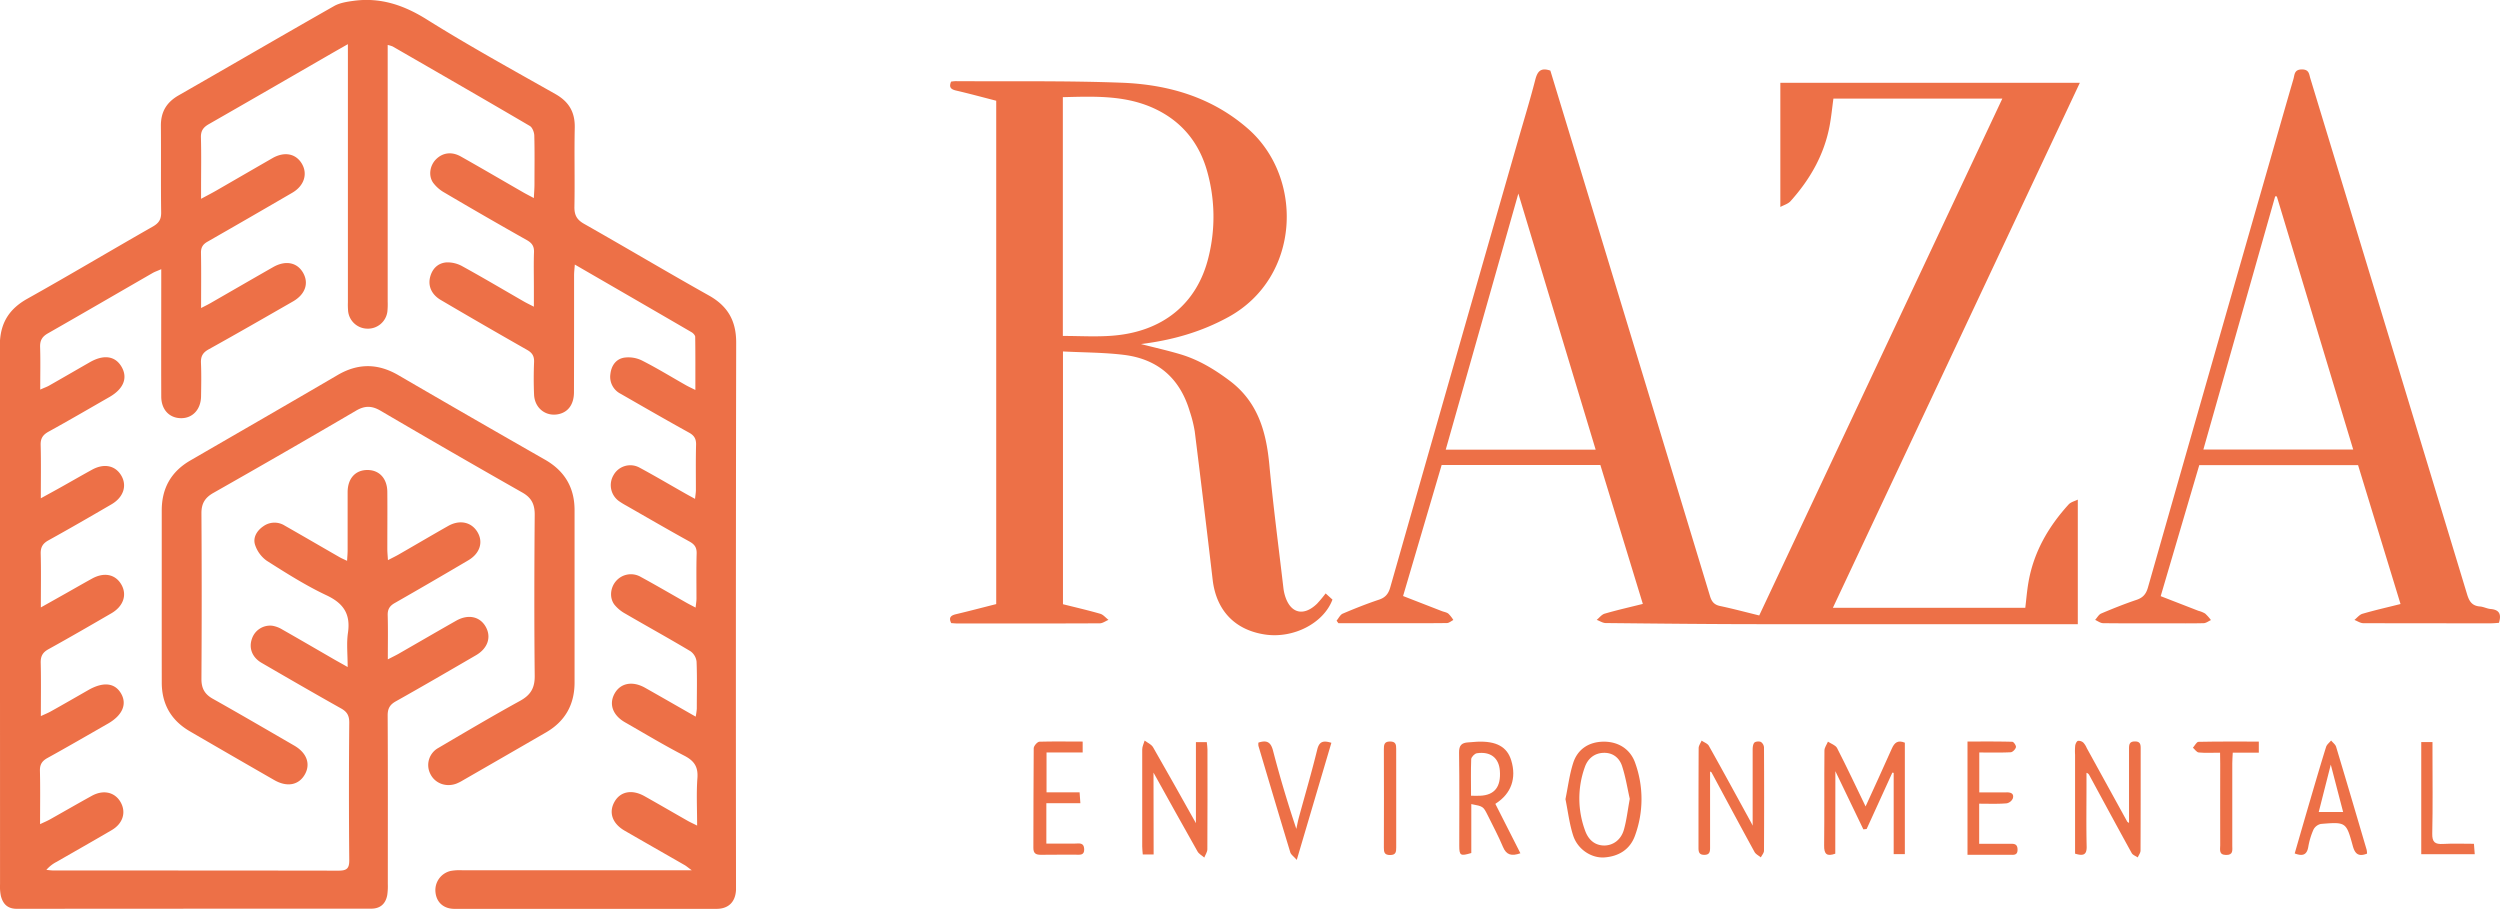 <svg id="Layer_1" data-name="Layer 1" xmlns="http://www.w3.org/2000/svg" viewBox="0 0 1379.34 501.48"><title>raza_en_svg</title><path d="M140.05-1019.28c-3.75,2.14-6.44,3.66-9.12,5.2-22.51,13-45,26-67.57,38.92-3.11,1.77-4.5,3.72-4.39,7.42.26,9.33.08,18.67.08,28v5.79c3.42-1.84,5.88-3.11,8.28-4.48,10.4-6,20.75-12,31.18-18,6.61-3.74,12.86-2.45,16.15,3.11s1.36,12.13-5.24,16q-23.33,13.59-46.77,27C60-908.82,58.93-907.11,59-904c.18,9.78.06,19.56.06,30.31,2.29-1.19,3.73-1.87,5.1-2.66,11.56-6.64,23.09-13.33,34.67-19.93,6.83-3.89,13.23-2.6,16.51,3.15s1.25,11.88-5.6,15.81c-15.46,8.87-30.91,17.77-46.5,26.42-3.24,1.79-4.41,3.87-4.25,7.49.27,6.15.15,12.33.05,18.49-.12,7.26-4.76,12.15-11.22,12s-10.72-4.86-10.74-11.93c-.08-21.33,0-42.66,0-64v-6.28c-2,.9-3.37,1.35-4.56,2-19.35,11.15-38.64,22.38-58,33.42-3.17,1.81-4.4,3.92-4.28,7.55.24,7.47.07,15,.07,23.48,2.13-1,3.58-1.46,4.89-2.21,7.53-4.28,15-8.63,22.54-12.94s13.87-3.48,17.39,2.47c3.61,6.12,1.25,12.22-6.59,16.74C-2.67-818.19-13.75-811.72-25-805.53c-3.16,1.74-4.56,3.67-4.46,7.39.26,9.43.09,18.87.09,29.42,4.4-2.42,7.83-4.28,11.23-6.19,5.67-3.17,11.29-6.43,17-9.56,6.63-3.65,12.82-2.39,16.13,3.16s1.35,12-5.38,15.93C-1.9-758.67-13.44-752-25.1-745.55c-3.2,1.76-4.43,3.8-4.33,7.46.25,9.43.08,18.87.08,29.59l13.89-7.81c4.79-2.7,9.55-5.45,14.37-8.1,6.67-3.66,12.84-2.39,16.12,3.23s1.27,12-5.46,15.91c-11.52,6.69-23.06,13.37-34.72,19.82-3.21,1.77-4.37,3.88-4.28,7.51.24,9.45.08,18.91.08,29.4,2.39-1.12,4-1.75,5.47-2.58C-16.91-655-10-659-3-663c8.17-4.61,14.5-3.88,17.91,2s.75,12-7.16,16.57c-11.14,6.37-22.23,12.81-33.45,19-3,1.66-4.25,3.58-4.16,7.09.24,9.46.08,18.93.08,29.42,2.39-1.14,4-1.8,5.49-2.64,7.7-4.32,15.34-8.75,23.07-13,6.29-3.47,12.52-2.09,15.74,3.27,3.36,5.63,1.53,12-4.81,15.68-10.06,5.9-20.21,11.64-30.32,17.46a18.7,18.7,0,0,0-5.7,4.46c1.37.11,2.74.33,4.12.33,52.33,0,104.66,0,157,.09,4.43,0,6.05-1,6-5.78q-.34-38,0-76c0-3.93-1.36-6-4.65-7.8-14.68-8.23-29.24-16.67-43.79-25.11-5.12-3-7.07-8.08-5.29-13.16a10.58,10.58,0,0,1,11.24-7.28,15.46,15.46,0,0,1,5.51,2.07c9.7,5.51,19.34,11.14,29,16.72,2,1.14,4,2.22,7.1,4,0-7-.7-13,.15-18.82,1.53-10.38-2.37-16.31-11.86-20.78-11.41-5.37-22.18-12.21-32.87-19a17.45,17.45,0,0,1-6.48-8.74c-1.35-4,.9-7.85,4.49-10.3a10.52,10.52,0,0,1,11.81-.41c10.14,5.77,20.21,11.65,30.33,17.46,1.11.63,2.3,1.13,4.11,2,.13-2.33.3-4.08.3-5.84,0-10.67,0-21.34,0-32,0-7.58,4.24-12.24,10.85-12.28s11,4.66,11.05,12.12c.09,10.5,0,21,0,31.5,0,1.74.19,3.49.34,6.11,2.49-1.3,4.24-2.13,5.91-3.09,9.1-5.23,18.14-10.56,27.27-15.74,6.39-3.62,12.8-2.25,16.17,3.27s1.48,11.83-5,15.64q-20.22,11.94-40.62,23.6c-2.83,1.61-3.95,3.49-3.86,6.75.22,7.76.07,15.53.07,24.32,2.66-1.38,4.4-2.2,6.06-3.15,10.55-6.05,21.06-12.18,31.64-18.18,6.69-3.79,13.21-2.33,16.4,3.5,3.09,5.66,1,11.79-5.44,15.54-14.69,8.54-29.37,17.1-44.2,25.41-3.36,1.88-4.57,4-4.55,7.84.16,31,.09,62,.08,93a34.06,34.06,0,0,1-.3,6c-.89,5-3.95,7.58-8.87,7.58q-97.75,0-195.49.08c-5.18,0-7.67-2.67-8.82-7.08a25.61,25.61,0,0,1-.47-6.45q0-148.49-.12-297c0-12,4.61-20.1,15.07-26,23.25-13,46.16-26.68,69.32-39.87,3.32-1.9,4.68-3.91,4.63-7.81-.23-16,0-32-.15-48C36.89-981.94,40-987.2,46.63-991c28.63-16.39,57.13-33,85.81-49.3,3.14-1.78,7.1-2.38,10.77-2.88,14.8-2,27.65,2.31,40.38,10.28,23.14,14.49,47.12,27.67,70.9,41.12,7.52,4.24,10.92,10,10.73,18.65-.31,14.5.09,29-.18,43.5-.09,4.52,1.23,7.16,5.28,9.46,23.05,13.06,45.81,26.62,68.92,39.57,10.44,5.85,15.07,14,15.05,26q-.27,149-.1,298c0,1.33,0,2.67,0,4-.35,6.67-4.18,10.4-10.78,10.41H198.89c-5.94,0-9.91-3.5-10.5-9.09a10.85,10.85,0,0,1,8.51-11.86,28.14,28.14,0,0,1,6-.36q60.24,0,120.49,0h6.36c-2.15-1.57-3-2.35-4.06-2.93-11-6.32-22-12.57-32.95-18.9-6.77-3.91-8.9-10-5.63-15.86s9.73-7,16.52-3.22c8,4.49,15.91,9.1,23.87,13.63,1.39.79,2.85,1.44,5.24,2.64,0-9.38-.46-17.84.16-26.22.46-6.27-1.81-9.54-7.26-12.35-11.1-5.72-21.81-12.19-32.66-18.39-6.78-3.87-9-10-5.81-15.82s9.83-7.23,16.91-3.22c9.1,5.14,18.17,10.36,27.86,15.89a35.31,35.31,0,0,0,.62-4.33c0-8.66.23-17.34-.13-26a8.15,8.15,0,0,0-3.35-5.74c-11.87-7.1-24-13.77-35.94-20.73a20.24,20.24,0,0,1-6.05-5c-2.86-3.83-2.22-9.42.91-13a10.83,10.83,0,0,1,13.66-2.28c8.49,4.62,16.83,9.5,25.24,14.27,1.41.79,2.86,1.52,5,2.65.21-2,.47-3.43.48-4.82,0-8.33-.14-16.67.09-25,.1-3.32-1.11-5.06-3.95-6.63-11.67-6.44-23.19-13.14-34.77-19.76a40.45,40.45,0,0,1-3.84-2.33,10.83,10.83,0,0,1-3.27-14.58,10.58,10.58,0,0,1,14.35-4.09C309.58-781,318-776,326.59-771.15c1.42.81,2.87,1.57,5,2.75.21-2.07.47-3.45.47-4.84,0-8.33-.12-16.66.1-25,.08-3.26-1-5.11-3.88-6.7-12.68-7-25.24-14.26-37.81-21.47a10.46,10.46,0,0,1-5.58-10.88c.51-4.54,3-8.2,7.48-9a16.91,16.91,0,0,1,9.89,1.53c8.32,4.21,16.28,9.11,24.4,13.71,1.37.77,2.8,1.42,5.11,2.57,0-10.42.05-19.85-.09-29.28,0-.88-1.12-2.06-2-2.58-21.15-12.31-42.33-24.55-64.42-37.33-.19,2.52-.41,4.21-.41,5.9,0,21.5,0,43-.06,64.49,0,6.61-3.1,10.92-8.31,12.1-7.07,1.62-13.37-3.16-13.7-10.71-.26-6-.24-12,0-18,.12-3.26-1-5.1-3.88-6.72q-23.9-13.58-47.6-27.52c-4.87-2.85-7-7.37-6-12.11,1.08-4.91,4.24-8.23,9.14-8.63a16.85,16.85,0,0,1,8.91,2.22c11.39,6.27,22.57,12.9,33.83,19.38,1.4.8,2.86,1.49,5.49,2.85v-11.06c0-6.33-.16-12.67.07-19,.13-3.3-1.13-5.08-3.95-6.68Q216-924,193.38-937.34a20,20,0,0,1-6.29-5.47c-2.74-3.93-1.79-9.51,1.53-12.88,3.67-3.72,8.68-4.47,13.76-1.6C214-950.74,225.5-944,237.05-937.36c1.56.89,3.17,1.68,5.6,3,.15-3,.34-5.24.35-7.48,0-9,.15-18-.1-27-.05-1.83-1.06-4.48-2.47-5.31-25.14-14.76-50.42-29.29-75.68-43.86a17.06,17.06,0,0,0-2.74-.83v6.15q0,67.74,0,135.49a40.14,40.14,0,0,1-.17,5.49,10.81,10.81,0,0,1-11.14,9.4,10.8,10.8,0,0,1-10.51-9.55,41.64,41.64,0,0,1-.13-5q0-67.74,0-135.49Z" transform="translate(51.89 1043.64)" style="fill:#ed7047"/><path d="M803.5-1004.68c5.23,17.2,10.56,34.69,15.88,52.18q36.14,118.9,72.22,237.82c.92,3,2.3,4.71,5.51,5.39,7.14,1.51,14.2,3.4,21.63,5.22l134.14-285.18H959.67c-.67,4.94-1.16,10-2.09,15-3,16-10.8,29.59-21.54,41.57-1.39,1.56-3.79,2.2-5.65,3.23v-68.52h165.25c-45.42,96.57-90.71,192.84-136.26,289.67h106.16c.54-4.54.91-9.13,1.67-13.66,2.81-16.79,10.93-30.93,22.24-43.36,1.22-1.34,3.39-1.82,5.06-2.67v68.73H1090q-84.24,0-168.49,0c-29.15,0-58.3-.32-87.44-.62-1.66,0-3.31-1.14-5-1.75,1.46-1.18,2.74-2.95,4.4-3.43,6.84-2,13.78-3.56,21.05-5.38-7.9-25.85-15.67-51.24-23.43-76.64H743.52l-21.28,72.29,21.31,8.29c1.24.48,2.7.67,3.69,1.45a17.57,17.57,0,0,1,2.73,3.49c-1.18.58-2.35,1.66-3.54,1.68-10.34.13-20.67.08-31,.08H686.55l-1-1.39c1.11-1.33,2-3.26,3.37-3.87,6.57-2.8,13.23-5.45,20-7.71,3.58-1.19,5.23-3.25,6.24-6.79q35-122.87,70.25-245.68c3.3-11.51,6.84-23,9.81-34.56C796.44-1004.44,798.34-1006.45,803.5-1004.68Zm25,209.15L785.84-936.85c-13.59,47.94-26.79,94.48-40.07,141.32Z" transform="translate(51.89 1043.64)" style="fill:#ed7047"/><path d="M577.63-853.81c7.76,2,14.87,3.58,21.84,5.67,10,3,18.75,8.3,27.1,14.57,15.52,11.67,20.16,28,21.87,46.25,2.12,22.71,5.12,45.33,7.76,68a23.9,23.9,0,0,0,.76,3.91c2.88,10.14,10.24,12.18,17.8,4.87a72.34,72.34,0,0,0,4.75-5.69l3.77,3.41c-4.88,13.07-21.61,21.62-37.26,19.26-16.66-2.51-26.87-13.34-28.84-30.21q-4.78-40.92-9.88-81.8a69.8,69.8,0,0,0-2.77-11.12c-5.38-18.17-17.56-28.84-36.27-31.15-11-1.36-22.19-1.29-33.67-1.89v139.46c6.79,1.7,13.73,3.3,20.57,5.27,1.7.49,3,2.21,4.55,3.36-1.62.67-3.23,1.91-4.85,1.91-26.16.12-52.32.09-78.48.08-1.15,0-2.3-.13-3.44-.2-1.52-3-.28-4.23,2.58-4.9,7.42-1.76,14.79-3.71,22.24-5.59V-988.06c-7.4-1.9-14.76-3.91-22.18-5.63-2.92-.68-4-1.88-2.72-4.91a19.69,19.69,0,0,1,2.38-.26c30.65.2,61.33-.3,92,.87,25.58,1,49.58,8,69.46,25.4,30.91,27.06,29.08,81.93-10.79,103.85C611-860.57,595.22-856,577.63-853.81Zm-43.11-4.48c9.2,0,18.18.56,27.07-.11,27.92-2.08,47-17.56,53.27-43.23a92.23,92.23,0,0,0-.69-47.4c-4.23-15.16-13.24-26.73-27.43-33.89-16.56-8.36-34.35-7.55-52.22-7.11Z" transform="translate(51.89 1043.64)" style="fill:#ed7047"/><path d="M1326.86-700c-1.44.09-2.89.26-4.35.26-23.49,0-47,0-70.48-.07-1.64,0-3.27-1.17-4.91-1.8,1.47-1.16,2.78-2.91,4.45-3.39,6.83-2,13.77-3.56,21-5.38-7.91-25.86-15.67-51.24-23.43-76.63h-87.62l-21.28,72.29,20.83,8.09a14.28,14.28,0,0,1,3.67,1.5,24.83,24.83,0,0,1,3.23,3.61c-1.34.6-2.66,1.67-4,1.71-6.66.18-13.32.08-20,.08-11.83,0-23.66.07-35.48-.08-1.48,0-3-1.18-4.42-1.81,1.09-1.2,2-2.94,3.31-3.51,6.43-2.72,12.92-5.33,19.54-7.55,3.53-1.19,5.25-3.19,6.27-6.76q33.51-117.56,67.21-235.06c4.35-15.19,8.66-30.39,13.09-45.56.67-2.28.38-5.21,4.54-5.27s4.06,2.62,4.79,5q43.29,142.25,86.45,284.53c1.2,4,2.78,6.44,7.13,6.78,2,.15,3.85,1.21,5.81,1.38C1327.09-707.24,1328.35-704.73,1326.86-700ZM1204.32-935.27l-.91-.06L1163.78-795.6h82.68C1232.33-842.43,1218.32-888.85,1204.32-935.27Z" transform="translate(51.89 1043.64)" style="fill:#ed7047"/><path d="M37.35-715c0-15.66,0-31.32,0-47,0-12.27,5.17-21.43,15.76-27.57,27.1-15.7,54.24-31.32,81.27-47.14,11.31-6.62,22.25-6.49,33.53.07q40.38,23.5,81,46.68c10.77,6.19,16.23,15.38,16.21,27.85q0,47.49,0,95c0,12.23-5.2,21.46-15.79,27.59q-22.93,13.26-45.89,26.46a24.2,24.2,0,0,1-3.56,1.79c-5.83,2.14-11.92-.23-14.41-5.52A10.78,10.78,0,0,1,190-631c14.94-8.77,29.85-17.61,45-25.93,5.85-3.2,8.21-7.09,8.13-13.84-.31-29.65-.24-59.31,0-89,0-5.64-1.77-9.24-6.78-12.09Q197-794.21,158-817.07c-4.72-2.76-8.65-2.82-13.43,0q-39.25,23-78.79,45.42c-4.58,2.61-6.56,5.85-6.53,11.2q.28,45.74,0,91.47c0,5.13,1.79,8.36,6.24,10.86,15.1,8.49,30.06,17.22,45.05,25.9,6.84,4,9,10.06,5.81,15.79-3.35,6-9.83,7.25-16.9,3.2q-23.4-13.43-46.73-27c-10.22-6-15.35-14.94-15.36-26.79Q37.33-691,37.35-715Z" transform="translate(51.89 1043.64)" style="fill:#ed7047"/><path d="M960.7-572.63c-4.71,1.67-6.21.21-6.15-4.47.2-17.48,0-35,.17-52.44,0-1.64,1.26-3.27,1.93-4.91,1.73,1.17,4.22,1.94,5.05,3.56,5.42,10.59,10.49,21.37,15.72,32.19,4.85-10.65,9.75-21.23,14.46-31.88,1.43-3.23,3.23-4.93,7.2-3.29v61.47h-6.16v-44.82l-.73-.14L978-586.25l-1.81.2-15.44-32.1Z" transform="translate(51.89 1043.64)" style="fill:#ed7047"/><path d="M1093-572.65v-54.59a33.07,33.07,0,0,1,.07-5c.15-1,.79-2.4,1.52-2.64a3.85,3.85,0,0,1,3,1,10.18,10.18,0,0,1,1.84,2.94q11.16,20.29,22.34,40.61c.13.25.51.38,1,.74,0-5.33,0-10.48,0-15.63,0-8.49,0-17,0-25.47,0-2.24.3-3.84,3.17-3.87s3.27,1.45,3.26,3.76c0,18.81,0,37.61-.08,56.42,0,1.28-1,2.55-1.54,3.82-1.13-.79-2.73-1.32-3.33-2.4-7.87-14.26-15.59-28.59-23.35-42.9a2.41,2.41,0,0,0-1.6-1.38v7.12c0,11.15-.17,22.3.09,33.45C1099.52-571.93,1097.53-571.26,1093-572.65Z" transform="translate(51.89 1043.64)" style="fill:#ed7047"/><path d="M584.61-572.2h-6c-.11-1.59-.3-3-.3-4.47,0-17.83,0-35.65,0-53.48,0-1.63.88-3.26,1.34-4.89,1.57,1.2,3.71,2.08,4.63,3.66,7.87,13.65,15.52,27.43,23.66,41.91v-44.69h6c.14,1.48.37,2.77.37,4.06,0,18.33.06,36.66-.06,55,0,1.54-1.1,3.07-1.69,4.61-1.27-1.13-3-2-3.76-3.42-8.06-14.24-16-28.56-24.26-43.44Z" transform="translate(51.89 1043.64)" style="fill:#ed7047"/><path d="M891.62-618v19.76c0,7.5,0,15,0,22.48,0,2.35-.46,3.79-3.27,3.77s-3.12-1.67-3.12-3.91c0-18.32,0-36.64.09-54.95,0-1.4,1.07-2.79,1.64-4.18,1.37,1,3.29,1.6,4,2.91,7.89,14.07,15.59,28.24,23.34,42.38.27.5.5,1,.81,1.64,0-14.08,0-27.81,0-41.55,0-1.43.08-3.2.89-4.19.59-.72,2.64-.89,3.66-.44a4,4,0,0,1,1.71,3q.15,28.47,0,57c0,1.23-1.13,2.46-1.74,3.69-1.18-1-2.8-1.73-3.49-3-8-14.58-15.82-29.24-23.71-43.87C892.39-617.62,892-617.71,891.62-618Z" transform="translate(51.89 1043.64)" style="fill:#ed7047"/><path d="M811.83-602.73c1.4-6.81,2.22-13.62,4.28-20,2.5-7.74,8.84-11.64,16.8-11.7s14.69,4,17.39,11.73a58.64,58.64,0,0,1-.11,40.13c-2.75,7.65-9,11.43-16.86,12-7.26.5-14.8-4.53-17.24-12.06C814-589.08,813.22-595.9,811.83-602.73Zm35.49-.15c-1.27-5.61-2.27-12-4.25-18.08-1.46-4.46-5-7.48-10.2-7.31s-8.8,3.29-10.4,8a51.06,51.06,0,0,0,.28,35.13c1.69,4.56,5,7.92,10.39,8,4.93,0,9.31-3.07,10.92-8.67C845.56-591.09,846.15-596.57,847.32-602.88Z" transform="translate(51.89 1043.64)" style="fill:#ed7047"/><path d="M759.88-600v27c-6,1.8-6.63,1.43-6.64-4,0-17.14.14-34.27-.11-51.4-.06-4,1.43-5.41,5-5.64,1.66-.1,3.32-.3,5-.37,10.58-.45,16.5,2.81,18.78,10.3,3,9.82,0,18.32-8.42,23.73-.27.18-.49.43-.33.29l13.81,27.23c-4.81,1.67-7.71,1.06-9.63-3.53-2.5-6-5.59-11.68-8.44-17.5C766.46-598.73,766.46-598.73,759.88-600Zm-.15-4.6c2.13,0,3.59.06,5,0,8-.34,11.58-4.9,10.91-13.82-.54-7.09-5.19-10.76-12.72-9.62-1.21.19-3,2.06-3.09,3.22C759.57-618.43,759.73-612,759.73-604.65Z" transform="translate(51.89 1043.64)" style="fill:#ed7047"/><path d="M1254.1-572.67c-4.86,1.93-6.72-.05-7.86-4.2-3.64-13.25-3.74-13.31-17.65-12.17a6.09,6.09,0,0,0-4.08,3.17,40.11,40.11,0,0,0-2.84,9.51c-.8,4.59-3.26,5.18-7.49,3.6,2.89-10,5.72-19.83,8.61-29.68s5.69-19.44,8.71-29.1c.42-1.33,1.82-2.36,2.77-3.53.94,1.16,2.36,2.17,2.76,3.48,5.7,18.92,11.27,37.87,16.85,56.82A12.32,12.32,0,0,1,1254.1-572.67Zm-20-49.14c-2.44,9.58-4.53,17.8-6.66,26.18h13.46C1238.64-604.26,1236.54-612.32,1234.08-621.81Z" transform="translate(51.89 1043.64)" style="fill:#ed7047"/><path d="M545.46-634.49v6H525.52v22h18.24c.15,2.12.26,3.71.43,6H525.42v22.28c5.29,0,10.54,0,15.79,0,2.18,0,4.92-.79,5.09,3s-2.63,3.1-4.81,3.13c-6.32.06-12.64-.07-19,.06-2.84,0-4.25-.69-4.23-3.89.1-18.29,0-36.59.19-54.89,0-1.27,2-3.57,3.13-3.62C529.4-634.64,537.2-634.49,545.46-634.49Z" transform="translate(51.89 1043.64)" style="fill:#ed7047"/><path d="M1040.09-600.21v22.12h16.67c2.19,0,4.42-.26,4.5,3.07.1,3.52-2.31,3-4.41,3-7.62,0-15.23,0-23.2,0v-62.49c8.27,0,16.5-.09,24.72.14.77,0,2.24,2.19,2,3-.27,1.13-1.82,2.73-2.89,2.78-5.63.28-11.28.13-17.33.13v22c5.16,0,10.11.08,15,0,2.41-.06,4.24.66,3.54,3.26a4.7,4.7,0,0,1-3.37,2.78C1050.45-600,1045.47-600.21,1040.09-600.21Z" transform="translate(51.89 1043.64)" style="fill:#ed7047"/><path d="M642.42-633.91c4.62-1.52,6.83-.33,8.06,4.41,3.74,14.4,8,28.68,12.86,43.2.46-2.09.83-4.2,1.39-6.26,3.4-12.5,7.07-24.94,10.15-37.52,1.13-4.59,3.37-5.08,7.8-3.73-6.25,21.17-12.48,42.24-19.1,64.62-1.75-2-3.19-2.93-3.57-4.18-5.94-19.54-11.75-39.13-17.57-58.71A7.59,7.59,0,0,1,642.42-633.91Z" transform="translate(51.89 1043.64)" style="fill:#ed7047"/><path d="M1284-634.23h6.2v5.59c0,15,.21,29.94-.13,44.89-.11,4.83,1.55,6,6,5.74,5.45-.32,10.93-.08,17-.08.15,2,.28,3.64.44,5.75H1284Z" transform="translate(51.89 1043.64)" style="fill:#ed7047"/><path d="M1173-628.35c-4.5,0-8.17.22-11.78-.12-1.14-.11-2.14-1.71-3.2-2.62,1-1.13,2-3.22,3.07-3.25,11-.24,21.94-.14,33.29-.14v6.1H1180c-.1,2.3-.26,4.08-.26,5.87,0,15.15,0,30.31,0,45.47,0,2.43.66,5.18-3.45,5.11s-3.21-3-3.21-5.3c-.06-15,0-30,0-45Z" transform="translate(51.89 1043.64)" style="fill:#ed7047"/><path d="M718.45-603c0,9,0,17.93,0,26.9,0,2.39-.13,4.2-3.33,4.21s-3.49-1.55-3.48-4.07q.09-27.15,0-54.31c0-2.35.13-4.24,3.33-4.26s3.49,1.65,3.47,4.12C718.42-621.29,718.45-612.16,718.45-603Z" transform="translate(51.89 1043.64)" style="fill:#ed7047"/></svg>